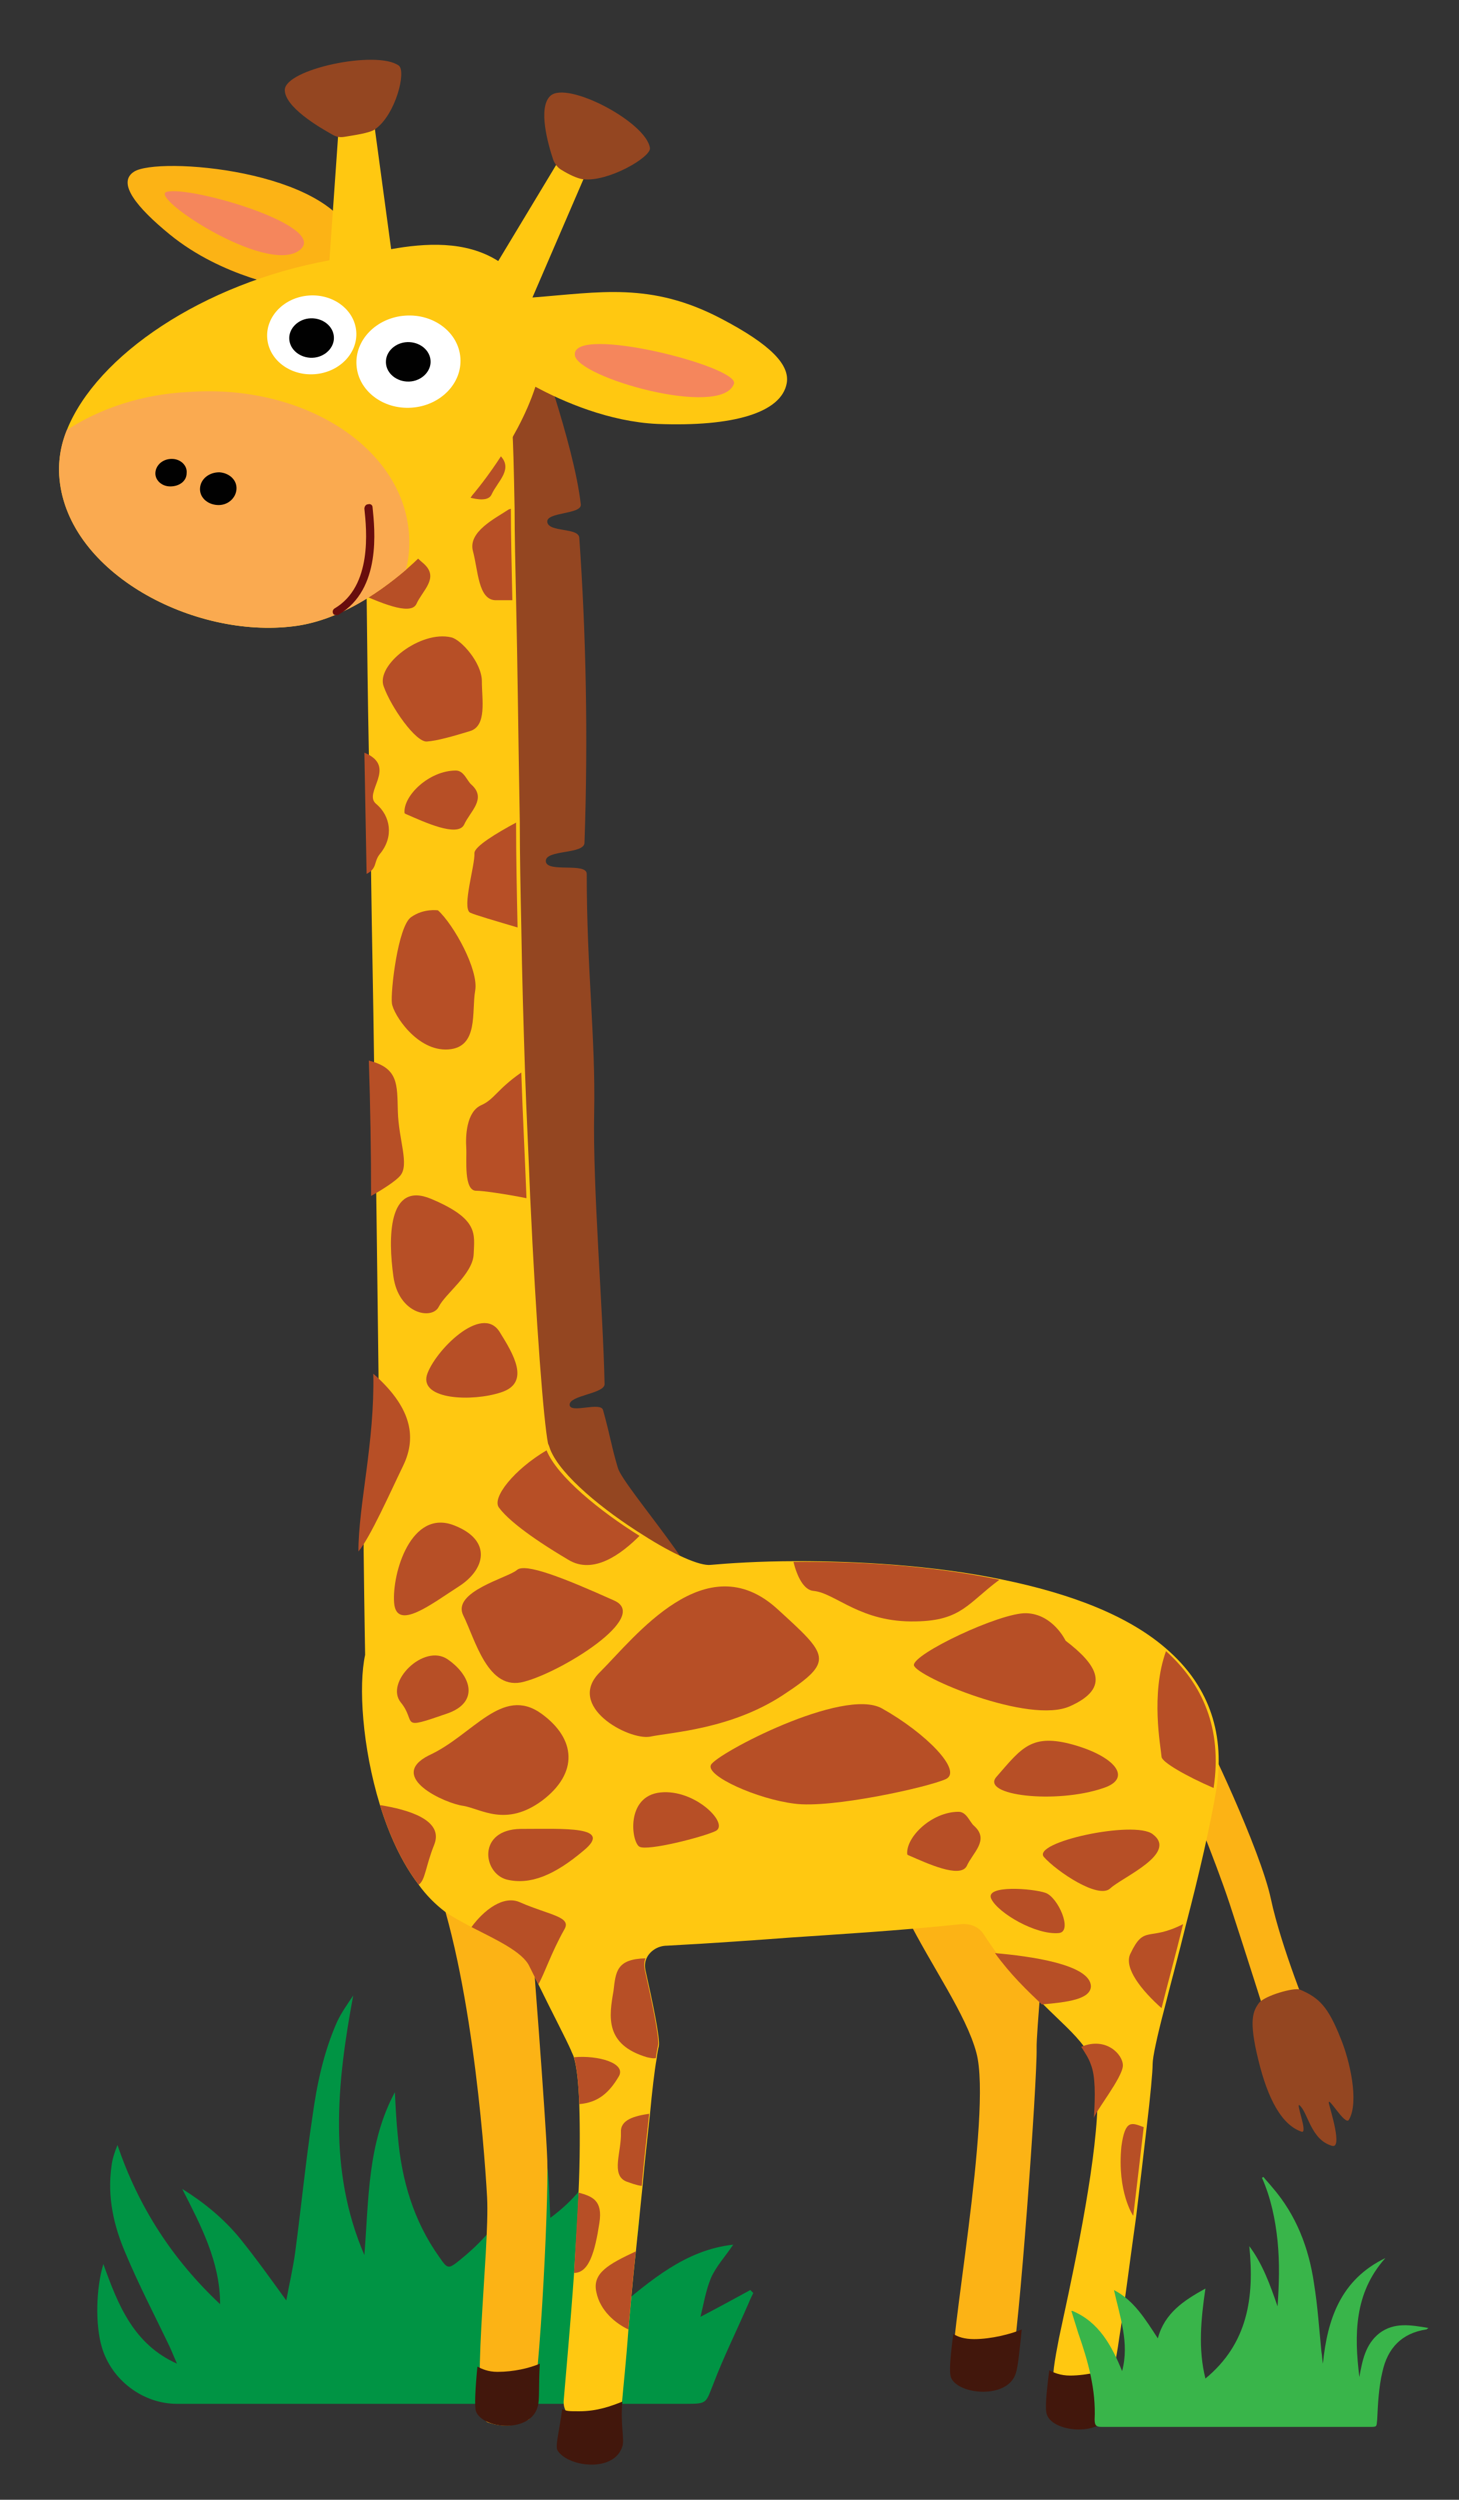 <?xml version="1.0" encoding="UTF-8"?> <svg xmlns="http://www.w3.org/2000/svg" xmlns:xlink="http://www.w3.org/1999/xlink" version="1.1" id="Layer_1" x="0px" y="0px" viewBox="0 0 196.2 336.1" style="enable-background:new 0 0 196.2 336.1;" xml:space="preserve"><rect x="0" y="0" width="196.2" height="336.1" fill="#333333" stroke="none"/> <style type="text/css"> .st0{fill:#009444;} .st1{fill:#FCB315;} .st2{fill:#944621;} .st3{fill:#FFC811;} .st4{fill:#42170C;} .st5{fill:#B74F26;} .st6{fill:#FAAA50;} .st7{fill:#010101;} .st8{fill:#FFFFFF;} .st9{fill:#F5865C;} .st10{fill:#680D0D;} .st11{fill:#39B54A;} </style> <path class="st0" d="M13.9,304.4c2,5.6,4.1,10.8,9.9,13.4c-0.3-0.7-0.6-1.4-0.9-2.1c-2-4.2-4.2-8.4-6-12.7 c-1.6-3.7-2.5-7.6-1.9-11.8c0.1-0.9,0.4-1.8,0.8-2.8c2.8,8.3,7.4,15.4,13.8,21.4c0-5.7-2.6-10.6-5.1-15.5c2.9,1.8,5.6,4,7.8,6.7 c2.1,2.6,4.1,5.4,6.2,8.3c0.4-2.2,0.9-4.3,1.2-6.5c0.8-6,1.4-12.1,2.3-18.1c0.6-4.4,1.5-8.7,3.3-12.8c0.6-1.3,1.4-2.4,2.2-3.6 c-2.2,11.8-3.4,23.5,1.5,34.9c0.6-7.5,0.4-15,4.1-21.9c0.1,2,0.2,4,0.4,5.9c0.5,5.9,2.1,11.4,5.6,16.3c1.1,1.6,1.2,1.6,2.7,0.4 c5.1-4.1,8.5-9.1,8.8-15.9c0.1-1.6-0.2-3.2-0.3-5.2c3.8,4.7,3.4,10,3.7,15.4c5.4-4,8.1-9,7.1-15.7c3.4,4,4.8,8.6,4.9,13.7 c0.1,5-1.2,9.7-3.3,14.4c4.8-4,9.5-8.1,15.9-8.8c-1,1.5-2.3,2.9-3,4.5c-0.7,1.7-1,3.6-1.4,5.2c2.3-1.2,4.5-2.4,6.7-3.6 c0.1,0.1,0.3,0.3,0.4,0.4c-0.2,0.4-0.4,0.8-0.6,1.3c-1.6,3.7-3.4,7.3-4.8,11c-1,2.5-0.8,2.6-3.6,2.6c-22.8,0-45.7,0-68.5,0 c-4.6,0-8.8-3.2-10.1-7.6C12.8,312.6,12.9,307.7,13.9,304.4z"></path> <g> <g> <path class="st1" d="M161.8,233.2c0.1-0.5,7.7,15.5,9.1,22.1c1.4,6.6,5.4,16.3,5.4,16.3l-5.8,0.4c0,0-3.1-9.8-5.1-15.9 c-2-6.1-5.9-15.4-5.9-15.4L161.8,233.2z"></path> </g> <g> <path class="st2" d="M174.8,267.5c2.6,1.1,3.8,2.3,5.5,6.6c1.2,2.9,2.5,8.5,1.1,10.9c-0.5,0.9-2.9-3.4-2.7-2.2 c0.2,0.9,1.9,6.2,0.4,5.7c-2.8-0.8-3.2-4.4-4.3-5.4c-0.7-0.7,1.2,3.9,0.2,3.5c-2.6-0.9-4.5-4.3-5.8-9.7c-1.3-5.3-0.7-6.5,0.1-7.6 C170.1,268.3,174,267.2,174.8,267.5z"></path> </g> <g> <path class="st2" d="M83.1,197.4c-0.9-3-1-4.2-2-7.8c-0.3-1.2-4.4,0.5-4.5-0.7c-0.1-1.3,4.7-1.5,4.7-2.8 c-0.2-10-1.6-26.4-1.4-36.5s-1-19.2-1-32.1c0-1.6-5.4-0.1-5.5-1.7c-0.1-1.6,5.2-0.9,5.2-2.5c0.5-14.2,0.2-28.2-0.7-41 c-0.1-1.4-4.1-0.7-4.3-2.1c-0.2-1.4,4.7-1,4.5-2.4c-0.9-8.1-6.4-23.1-6.4-23.1L60.8,90.1l7.1,107.6c0,0,20.9,16.4,25.2,16.5 C96.7,214.3,83.9,200,83.1,197.4z"></path> </g> <g> <path class="st1" d="M118.8,235.2c-5.7,15.7,9.7,30.4,12.5,40.8c2.2,8.2-4,40.3-3.1,42.7c0.9,2.4,6.8,3,7.8-0.6s3.5-38.5,3.4-42.7 c-0.1-4.2,4.4-43.7-1-43.5C133,232.2,118.8,235.2,118.8,235.2z"></path> </g> <g> <path class="st1" d="M57.6,250.3c5.6,13.3,7.5,37.9,7.9,45.1c0.4,7.2-2.5,29.3,0.1,30.3c2.6,0.9,4.3,0.2,5.5-0.4 c1.3-0.6,2.7-29,2.5-34.8c-0.2-5.8-2.1-30-2.1-30L57.6,250.3z"></path> </g> <g> <path class="st3" d="M51.1,242.7c1.2,3.9,2.9,7.7,5.2,10.7c1,1.4,2.2,2.6,3.5,3.6c0.8,0.6,2.1,1.3,3.6,2.1 c3.1,1.6,6.9,3.3,7.8,5.3c0.4,0.8,0.8,1.6,1.2,2.4c1.8,3.7,3.7,7.3,4.4,8.9c0.1,0.3,0.3,0.6,0.4,1c0.4,1.4,0.6,3.6,0.7,6.2 c0.1,3.4,0.1,7.5-0.1,11.9c-0.1,3.6-0.4,7.3-0.6,10.8c-0.5,7.1-1.1,13.6-1.4,17.2c-0.1,1.4,1,2.7,2.5,2.9c0.5,0.1,1,0.2,1.5,0.3 c1.8,0.4,3.7-0.8,3.8-2.5c0.2-2.4,0.6-6,0.9-10.2c0.3-3.3,0.6-6.9,1-10.5c0.3-2.9,0.6-5.9,0.9-8.8c0.3-3.5,0.7-6.8,1-9.7 c0.3-3.2,0.6-5.8,0.9-7.5c0.1-0.8,0.2-1.3,0.3-1.7c0.2-1-0.9-6.2-1.8-10.2c-0.1-0.5-0.1-1,0.1-1.5c0.4-1,1.5-1.8,2.8-1.8 c5.8-0.3,12.7-0.8,16.7-1.1c5.8-0.4,14.4-0.9,22.9-1.8c1.2-0.1,2.4,0.4,3,1.4c0.6,0.9,1.2,1.8,1.8,2.6c2.1,2.9,4.3,5,6.3,6.9 c2.1,2.1,4.1,3.8,5.4,5.6c0.5,0.8,1,1.5,1.3,2.4c0.6,1.5,0.6,4.1,0.4,7.2c0,0,0,0,0,0c-0.6,9.3-3.8,23.5-5.1,29.6 c-0.6,3.1-1,5.4-0.6,6c1.3,2.3,5.8,3.6,7.4,0c0.4-0.9,0.9-3.1,1.3-6c0.6-3.7,1.4-10.1,2.3-16.5c0.5-4.2,1-8.4,1.4-11.9 c0.5-4.2,0.8-7.4,0.8-8.5c0-0.9,0.6-3.7,1.6-7.5c0.8-3.2,1.9-7.2,2.9-11.3l0,0c1.7-6.5,3.3-13.4,4.1-18.3c0,0,0,0,0,0 c1.2-8-1.5-14-6.4-18.4c-5.4-4.9-13.6-7.8-22.3-9.6c-9.6-2-19.9-2.5-27.7-2.5c-5.2,0-9.4,0.3-11.6,0.5c-1.5,0.2-5.2-1.5-9.1-4 c-5.3-3.3-11.1-8-12.5-11.5c-0.1-0.3-0.2-0.6-0.3-0.8c-0.6-3-1.6-15.9-2.4-33.1c-0.2-5.3-0.5-11-0.7-16.9l0,0 c-0.2-6.3-0.4-12.9-0.5-19.5c-0.1-4.7-0.2-9.5-0.2-14.1c-0.2-10.9-0.3-21.2-0.5-29.8c-0.1-4.7-0.2-8.8-0.2-12.3 c-0.1-5.5-0.2-9.2-0.3-10.4c-0.5-6.5-19.8,9.2-19.8,10.4c0.2,4.8,0.2,17.8,0.5,32.8c0.1,5.1,0.2,10.6,0.3,16.3 c0.1,8.1,0.3,16.6,0.4,25.1l0,0c0.1,6.1,0.2,12.2,0.3,18.2l0,0c0.1,8.4,0.2,16.5,0.3,23.9c0.1,9.2-2.1,17.5-2,23.9l0,0 c0.1,8.6,0.2,13.9,0.2,13.9C48.2,226.6,48.7,234.9,51.1,242.7z"></path> </g> <g> <path class="st4" d="M140.8,324.7c0.9,2.4,7.6,3,8.7-0.6c0.3-0.9,0.5-3.1,0.8-6c-1.4,0.6-4.1,1.3-6.4,1.3c-1.3,0-2.2-0.4-2.8-0.7 C140.7,321.8,140.5,324,140.8,324.7z"></path> </g> <g> <path class="st4" d="M127.9,319.7c1,2.3,7.6,2.9,8.7-0.6c0.3-0.9,0.5-3,0.8-5.9c-1.4,0.6-4.1,1.3-6.4,1.3c-1.3,0-2.2-0.3-2.8-0.7 C127.8,316.8,127.6,319,127.9,319.7z"></path> </g> <g> <path class="st4" d="M75,329.5c1.4,2.2,7.6,3,8.7-0.6c0.3-0.9-0.3-3.1,0-6c-1.5,0.6-3.4,1.3-5.8,1.3c-1.4,0-1.7,0-2.3-0.3 C75.2,327,74.6,329,75,329.5z"></path> </g> <g> <path class="st4" d="M64,324.2c0.9,2.4,7.3,3,8.3-0.6c0.3-0.9,0.1-2.9,0.3-5.8c-1.4,0.6-3.5,1.1-5.7,1.1c-1.3,0-2.1-0.4-2.7-0.7 C63.9,321.3,63.8,323.5,64,324.2z"></path> </g> <g> <path class="st1" d="M18,23.1c3.1-2.1,26.6-0.3,29.6,9.2c1.7,5.6-8.5,6.4-8.5,6.4s-9.1-1.3-16.3-7.2C18.4,27.9,15.7,24.6,18,23.1z "></path> </g> <g> <path class="st5" d="M56,81.2c0.8-1.8,3.1-3.5,1-5.4c-0.6-0.5-1.3-1.2-2.1-1.9c-2.6,2.2-5,4.1-6.9,5.7l0.3,0.2 C50.7,80.8,55.2,82.9,56,81.2z"></path> </g> <g> <path class="st5" d="M66.1,66.5c0.8-1.8,3.1-3.5,1-5.4c-0.6-0.5-1.3-1.2-2.1-1.9c-2.6,2.2-5,4.1-6.9,5.7l0.3,0.2 C60.8,66.1,65.3,68.2,66.1,66.5z"></path> </g> <g> <path class="st5" d="M62.4,110.9c0.8-1.8,3.1-3.5,1-5.4c-0.6-0.5-1-1.9-2.1-1.9c-3.6,0-7.1,3.4-6.9,5.7c0,0.1,0.3,0.2,0.3,0.2 C57,110.5,61.5,112.6,62.4,110.9z"></path> </g> <g> <path class="st5" d="M130,250.9c0.8-1.8,3.1-3.5,1-5.4c-0.6-0.5-1-1.9-2.1-1.9c-3.6,0-7.1,3.4-6.9,5.7c0,0.1,0.3,0.2,0.3,0.2 C124.6,250.5,129.1,252.6,130,250.9z"></path> </g> <g> <path class="st3" d="M8,64.4c1.2,12.7,18.1,21.5,31.5,19.8c5.7-0.7,11-4.1,15.1-7.6c5.5-4.8,8.9-10,8.9-10s6-6.9,8.5-14.6 c3.7,2,9.9,4.7,16.4,5c10.2,0.4,16.7-1.5,17.4-5.5c0.4-2.4-2-5.1-8.9-8.7c-9.4-4.9-16.2-3.5-25.3-2.8l6.9-16l-2.7-3.5L67,35.1 c-4.4-2.8-9.9-2.4-14.4-1.6L50,14.3l-4.4,2.1l-1.3,18.6C27.3,38.1,13,47.8,9,57.8C8.1,60,7.8,62.2,8,64.4z"></path> </g> <g> <path class="st6" d="M8,64.4c1.2,12.7,18.1,21.5,31.5,19.8c5.7-0.7,11-4.1,15.1-7.6c0.4-1.6,0.5-3.2,0.4-4.8 c-0.8-11.6-14.1-20.2-29.6-19.1C19.1,53,13.5,54.9,9,57.8C8.1,60,7.8,62.2,8,64.4z"></path> </g> <g> <path class="st7" d="M20.9,63.5c-0.1,1,0.8,1.9,2,1.9c1.2,0,2.2-0.7,2.2-1.8c0.1-1-0.8-1.9-2-1.9S21,62.5,20.9,63.5z"></path> </g> <g> <path class="st7" d="M26.9,65.6c-0.1,1.2,0.9,2.2,2.3,2.3c1.4,0.1,2.5-0.9,2.6-2.1c0.1-1.2-0.9-2.2-2.3-2.3 C28.1,63.5,27,64.4,26.9,65.6z"></path> </g> <g> <ellipse transform="matrix(0.998 -7.032647e-02 7.032647e-02 0.998 -3.281 3.983)" class="st8" cx="54.9" cy="48.6" rx="7" ry="6.2"></ellipse> </g> <g> <ellipse transform="matrix(0.998 -7.031721e-02 7.031721e-02 0.998 -3.059 3.059)" class="st8" cx="41.9" cy="45" rx="6" ry="5.3"></ellipse> </g> <g> <path class="st7" d="M51.9,48.5c-0.1,1.5,1.2,2.7,2.8,2.8c1.7,0.1,3.1-1.1,3.2-2.5c0.1-1.5-1.2-2.7-2.8-2.8 C53.5,45.9,52,47,51.9,48.5z"></path> </g> <g> <path class="st7" d="M38.9,45.3c-0.1,1.5,1.2,2.7,2.8,2.8c1.7,0.1,3.1-1.1,3.2-2.5c0.1-1.5-1.2-2.7-2.8-2.8 C40.4,42.7,39,43.9,38.9,45.3z"></path> </g> <g> <path class="st9" d="M98.7,51.6c0.8-2.3-21.7-8-21.4-3.9C77.4,50.7,97,56.3,98.7,51.6z"></path> </g> <g> <path class="st9" d="M22.4,25.8c-2.4,0.7,13.3,11.1,17.8,7.9S25.5,24.9,22.4,25.8z"></path> </g> <g> <g> <path class="st10" d="M45.3,82.7c0.1,0,0.2,0,0.3-0.1c5.7-3.4,4.8-11.4,4.5-14.4c0-0.3-0.3-0.5-0.6-0.4c-0.3,0-0.5,0.3-0.5,0.6 c0.3,2.8,1.1,10.4-4,13.4c-0.3,0.2-0.3,0.5-0.2,0.7C44.9,82.7,45.1,82.7,45.3,82.7z"></path> </g> </g> <g> <path class="st5" d="M60.7,85.7c1.3,0.3,4.1,3.4,4.1,5.9c0,2.5,0.7,6-1.6,6.7c-2.3,0.7-4.4,1.3-5.8,1.4c-1.5,0.1-4.8-4.6-5.8-7.4 C50.5,89.4,56.6,84.7,60.7,85.7z"></path> </g> <g> <path class="st5" d="M58.9,122.4c2.1,1.9,5.5,8,5,10.8s0.5,7.6-3.6,7.9c-4.2,0.3-7.4-4.7-7.6-6.2c-0.2-1.5,0.8-10.4,2.6-11.6 C57,122.1,58.9,122.4,58.9,122.4z"></path> </g> <g> <path class="st5" d="M63.2,122.7c0.6,0.3,3.7,1.2,6.4,2c-0.1-4.7-0.2-9.5-0.2-14.1c-2.6,1.4-5.6,3.2-5.6,4.1 C63.9,116.3,62.1,122,63.2,122.7z"></path> </g> <g> <path class="st5" d="M49,101.2c0.1,5.1,0.2,10.6,0.3,16.3c1.5-0.8,0.9-1.6,1.8-2.7c1.9-2.3,1.4-5.1-0.5-6.7 C48.7,106.6,53.6,103.1,49,101.2C49,101.2,49,101.2,49,101.2z"></path> </g> <g> <path class="st5" d="M46.3,118.9C46.3,118.9,46.3,118.9,46.3,118.9C46.3,118.9,46.3,118.9,46.3,118.9 C46.3,118.9,46.3,118.9,46.3,118.9z"></path> </g> <g> <path class="st5" d="M63.6,74.1c0.7,2.6,0.7,6.5,3,6.6c0.6,0,1.4,0,2.3,0c-0.1-4.7-0.2-8.8-0.2-12.3l-0.3,0.1 C66.6,69.7,62.9,71.5,63.6,74.1z"></path> </g> <g> <path class="st5" d="M49.9,160.8c1.6-0.9,3.3-2,3.9-2.7c1.3-1.5-0.2-4.8-0.3-8.7c-0.1-3.6,0.1-5.8-3.9-6.8 C49.8,148.7,49.9,154.8,49.9,160.8z"></path> </g> <g> <path class="st5" d="M64.1,160.1c0.8,0,3.7,0.4,6.7,1c-0.2-5.3-0.5-11-0.7-16.9c-3.3,2.3-3.6,3.6-5.4,4.4c-2,0.9-2.1,4.2-2,5.7 C62.8,155.8,62.3,160.2,64.1,160.1z"></path> </g> <g> <path class="st5" d="M58,161.2c6.4,2.7,5.8,4.7,5.7,7.4c-0.1,2.7-3.8,5.3-4.7,7.1c-0.9,1.8-5.4,1-6.1-4.1 C52.2,166.6,52.1,158.7,58,161.2z"></path> </g> <g> <path class="st5" d="M67.2,179.1c1.8,2.9,4.2,6.8,0.2,8.1c-3.9,1.3-10.9,1-10-2.3C58.4,181.7,64.8,175.2,67.2,179.1z"></path> </g> <g> <path class="st5" d="M48.2,208.6c1.6-1.9,4.3-8,6-11.5c2-4.1,0.9-8.1-4-12.4C50.4,193.9,48.2,202.3,48.2,208.6z"></path> </g> <g> <path class="st5" d="M67.1,202.7c1.1,1.5,3.9,3.8,9.3,7c3.4,2.1,7.2-0.8,9.6-3.2c-5.3-3.3-11.1-8-12.5-11.5 C69.1,197.6,66.1,201.4,67.1,202.7z"></path> </g> <g> <path class="st5" d="M61.1,205.1c5.1,2,4.2,5.9,0.6,8.2c-3.6,2.3-8.4,6.1-8.7,2.2C52.7,211.5,55.3,202.8,61.1,205.1z"></path> </g> <g> <path class="st5" d="M60.1,230.4c-6.6,2.3-4,1.2-6.2-1.5c-2.2-2.7,3.1-8,6.3-5.8C63.4,225.3,64.5,228.9,60.1,230.4z"></path> </g> <g> <path class="st5" d="M51.1,242.7c1.2,3.9,2.9,7.7,5.2,10.7c0.9-0.6,0.9-2.4,2.1-5.4C59.7,244.7,54.9,243.3,51.1,242.7z"></path> </g> <g> <path class="st5" d="M104.5,216.3c6.9,6.3,7.8,7,0.8,11.6c-7,4.6-15,5-17.9,5.6c-2.9,0.5-11.4-4.1-6.7-8.7 C85.4,220.1,94.9,207.6,104.5,216.3z"></path> </g> <g> <path class="st5" d="M72.8,230.4c4.7,3.4,5,8,0.1,11.7c-4.9,3.6-8.2,1.1-10.6,0.7c-2.4-0.3-10.4-3.9-4.6-6.8 C63.6,233.3,67.5,226.6,72.8,230.4z"></path> </g> <g> <path class="st5" d="M82.6,215.2c-6.9-3.1-12-5.1-13.1-4.1c-1.1,1-8.8,2.9-7.2,6.1c1.6,3.2,3.3,10.3,8.2,8.9 C75.5,224.8,87.5,217.4,82.6,215.2z"></path> </g> <g> <path class="st5" d="M106.7,210c0.5,2,1.4,3.8,2.7,3.9c3,0.3,6.3,4.3,13.8,4.1c6.1-0.1,7-2.5,11.2-5.6 C124.8,210.4,114.6,209.9,106.7,210z"></path> </g> <g> <path class="st5" d="M143.3,220.6c4.2,3.2,6.2,6.3,0.6,8.8c-5.5,2.5-20.7-4-21-5.5c-0.2-1.5,11.6-7.1,15.1-7 C141.6,217,143.3,220.6,143.3,220.6z"></path> </g> <g> <path class="st5" d="M156.2,236.2c0,0.7,3.3,2.6,7,4.2c0,0,0,0,0,0c1.2-8-1.5-14-6.4-18.4C154.7,227.8,156.1,234.9,156.2,236.2z"></path> </g> <g> <path class="st5" d="M118.6,229.7c5.9,3.3,10.9,8.4,8.6,9.5c-2.4,1.1-15.5,4-20.4,3.3c-4.9-0.6-11.9-3.7-11.2-5.2 C96.3,235.8,113.4,226.8,118.6,229.7z"></path> </g> <g> <path class="st5" d="M96.2,246.2c-1.7,0.8-9.1,2.7-10.2,2.1c-1.1-0.6-1.9-6.8,2.8-7.3S98.2,245.3,96.2,246.2z"></path> </g> <g> <path class="st5" d="M78.5,248.8c-3.9,3.3-7.2,4.7-10.4,3.9c-3.2-0.9-3.9-6.7,1.9-6.8C75.9,245.9,82.5,245.5,78.5,248.8z"></path> </g> <g> <path class="st5" d="M148.4,240.4c-6.4,2.2-16.6,1-14.4-1.5c3.4-3.9,4.7-5.9,10.4-4.3C150,236.2,152.3,239.1,148.4,240.4z"></path> </g> <g> <path class="st5" d="M155,246.6c3.5,2.6-4.1,5.8-5.7,7.3c-1.6,1.5-7.2-2.3-8.9-4.2C138.6,247.7,152.5,244.7,155,246.6z"></path> </g> <g> <path class="st5" d="M142.4,259.9c-3.1,0.3-8.2-2.7-9.1-4.6c-0.9-1.9,5.6-1.4,7.3-0.8C142.3,255.1,144.3,259.7,142.4,259.9z"></path> </g> <g> <path class="st5" d="M133.8,262.6c2.1,2.9,4.3,5,6.3,6.9c3.5-0.3,6.5-0.7,6.6-2.4C146.7,264.1,138.4,263,133.8,262.6z"></path> </g> <g> <path class="st5" d="M156.2,270c0.8-3.2,1.9-7.2,2.9-11.3l0,0c-4.7,2.4-5.2,0-7.1,4C151.1,264.6,153.5,267.6,156.2,270z"></path> </g> <g> <path class="st5" d="M147.1,284.8c0.1-0.8,3.9-5.5,3.9-7.1c0-1.5-2.3-3.9-5.6-2.5c0.5,0.8,1,1.5,1.3,2.4 C147.3,279.1,147.3,281.7,147.1,284.8z"></path> </g> <g> <path class="st5" d="M152.4,297.9c0.5-4.2,1-8.4,1.4-11.9c-1.6-0.6-2.5-1.1-3,2.6C150.2,294.7,152.4,298,152.4,297.9z"></path> </g> <g> <path class="st5" d="M63.4,259.1c3.1,1.6,6.9,3.3,7.8,5.3c0.4,0.8,0.8,1.6,1.2,2.4c0.9-1.6,1.7-4.2,3.5-7.4c1-1.7-2-1.9-5.9-3.6 C67.7,254.7,65,256.9,63.4,259.1z"></path> </g> <g> <path class="st5" d="M87,276.6c0.5,0.1,0.9,0.2,1.2,0.1c0.1-0.8,0.2-1.3,0.3-1.7c0.2-1-0.9-6.2-1.8-10.2c-0.1-0.5-0.1-1,0.1-1.5 c-3.9,0.1-4,1.8-4.3,4.4C81.9,271.1,81.3,274.9,87,276.6z"></path> </g> <g> <path class="st5" d="M77.9,282.9c2.5-0.2,4-1.5,5.3-3.7c1.1-1.8-2.8-2.9-6-2.6C77.6,278.1,77.8,280.3,77.9,282.9z"></path> </g> <g> <path class="st5" d="M84.2,293.3c0.6,0.2,1.3,0.5,2.1,0.6c0.3-3.5,0.7-6.8,1-9.7c-2,0.3-3.9,0.8-3.8,2.5 C83.6,289.3,82.1,292.4,84.2,293.3z"></path> </g> <g> <path class="st5" d="M77.2,305.6c2,0,2.8-2.8,3.4-6.7c0.5-3.1-1-3.6-2.8-4.1C77.6,298.3,77.4,302,77.2,305.6z"></path> </g> <g> <path class="st5" d="M80.2,308.2c0.5,2.5,2.6,4.2,4.3,5c0.3-3.3,0.6-6.9,1-10.5C81.9,304.4,79.6,305.6,80.2,308.2z"></path> </g> <g> <path class="st2" d="M53.6,8.8c1.1,0.7-0.4,6.7-3.2,8.6c-0.7,0.5-2.9,0.8-4.1,1c-0.6,0.1-1.1,0-1.6-0.3c-1.8-1-6.4-3.7-6.4-6 C38.3,9.3,50.6,6.7,53.6,8.8z"></path> </g> <g> <path class="st2" d="M87.4,19.9c0.2,1.2-5.6,4.6-9,4.2c-0.8-0.1-2-0.7-2.8-1.2c-0.6-0.3-1-0.9-1.2-1.4c-0.7-2.1-2.1-7-0.4-8.6 C76.2,10.8,86.9,16.4,87.4,19.9z"></path> </g> </g> <path class="st11" d="M144.2,310.7c3.6,1.5,5.3,4.7,6.7,8.1c1-3.8-0.3-7.3-1.1-10.9c2.7,1.4,4.2,3.9,5.9,6.5 c0.9-3.4,3.5-5.1,6.4-6.7c-0.6,4.1-1,8.1,0,12.1c5.7-4.7,6.6-10.9,5.9-17.8c1.8,2.4,2.8,5.2,3.8,8.1c0.2-2.9,0.3-5.8,0-8.8 c-0.3-2.9-0.9-5.8-2.1-8.5c0.1,0,0.1-0.1,0.2-0.1c0.4,0.5,0.8,0.9,1.2,1.4c3.2,3.7,4.9,8.1,5.6,12.9c0.5,3.1,0.7,6.2,1,9.2 c0.1,0.5,0.1,1.1,0.2,1.6c0.6-6,2.4-11.3,8.4-14.2c-4.2,4.7-4.2,10.3-3.5,16c0.4-2.2,0.8-4.4,2.7-5.9c2-1.5,4.2-1.1,6.6-0.7 c-0.2,0.1-0.2,0.2-0.3,0.2c-3.3,0.5-5.2,2.5-5.9,5.7c-0.5,2.1-0.6,4.3-0.7,6.4c-0.1,1,0,1-1,1c-12,0-24,0-36,0c-0.7,0-1-0.1-1-1 c0.2-4-0.9-7.9-2.2-11.6c-0.3-1-0.6-1.9-0.9-2.9C144,310.8,144.1,310.7,144.2,310.7z"></path> </svg> 